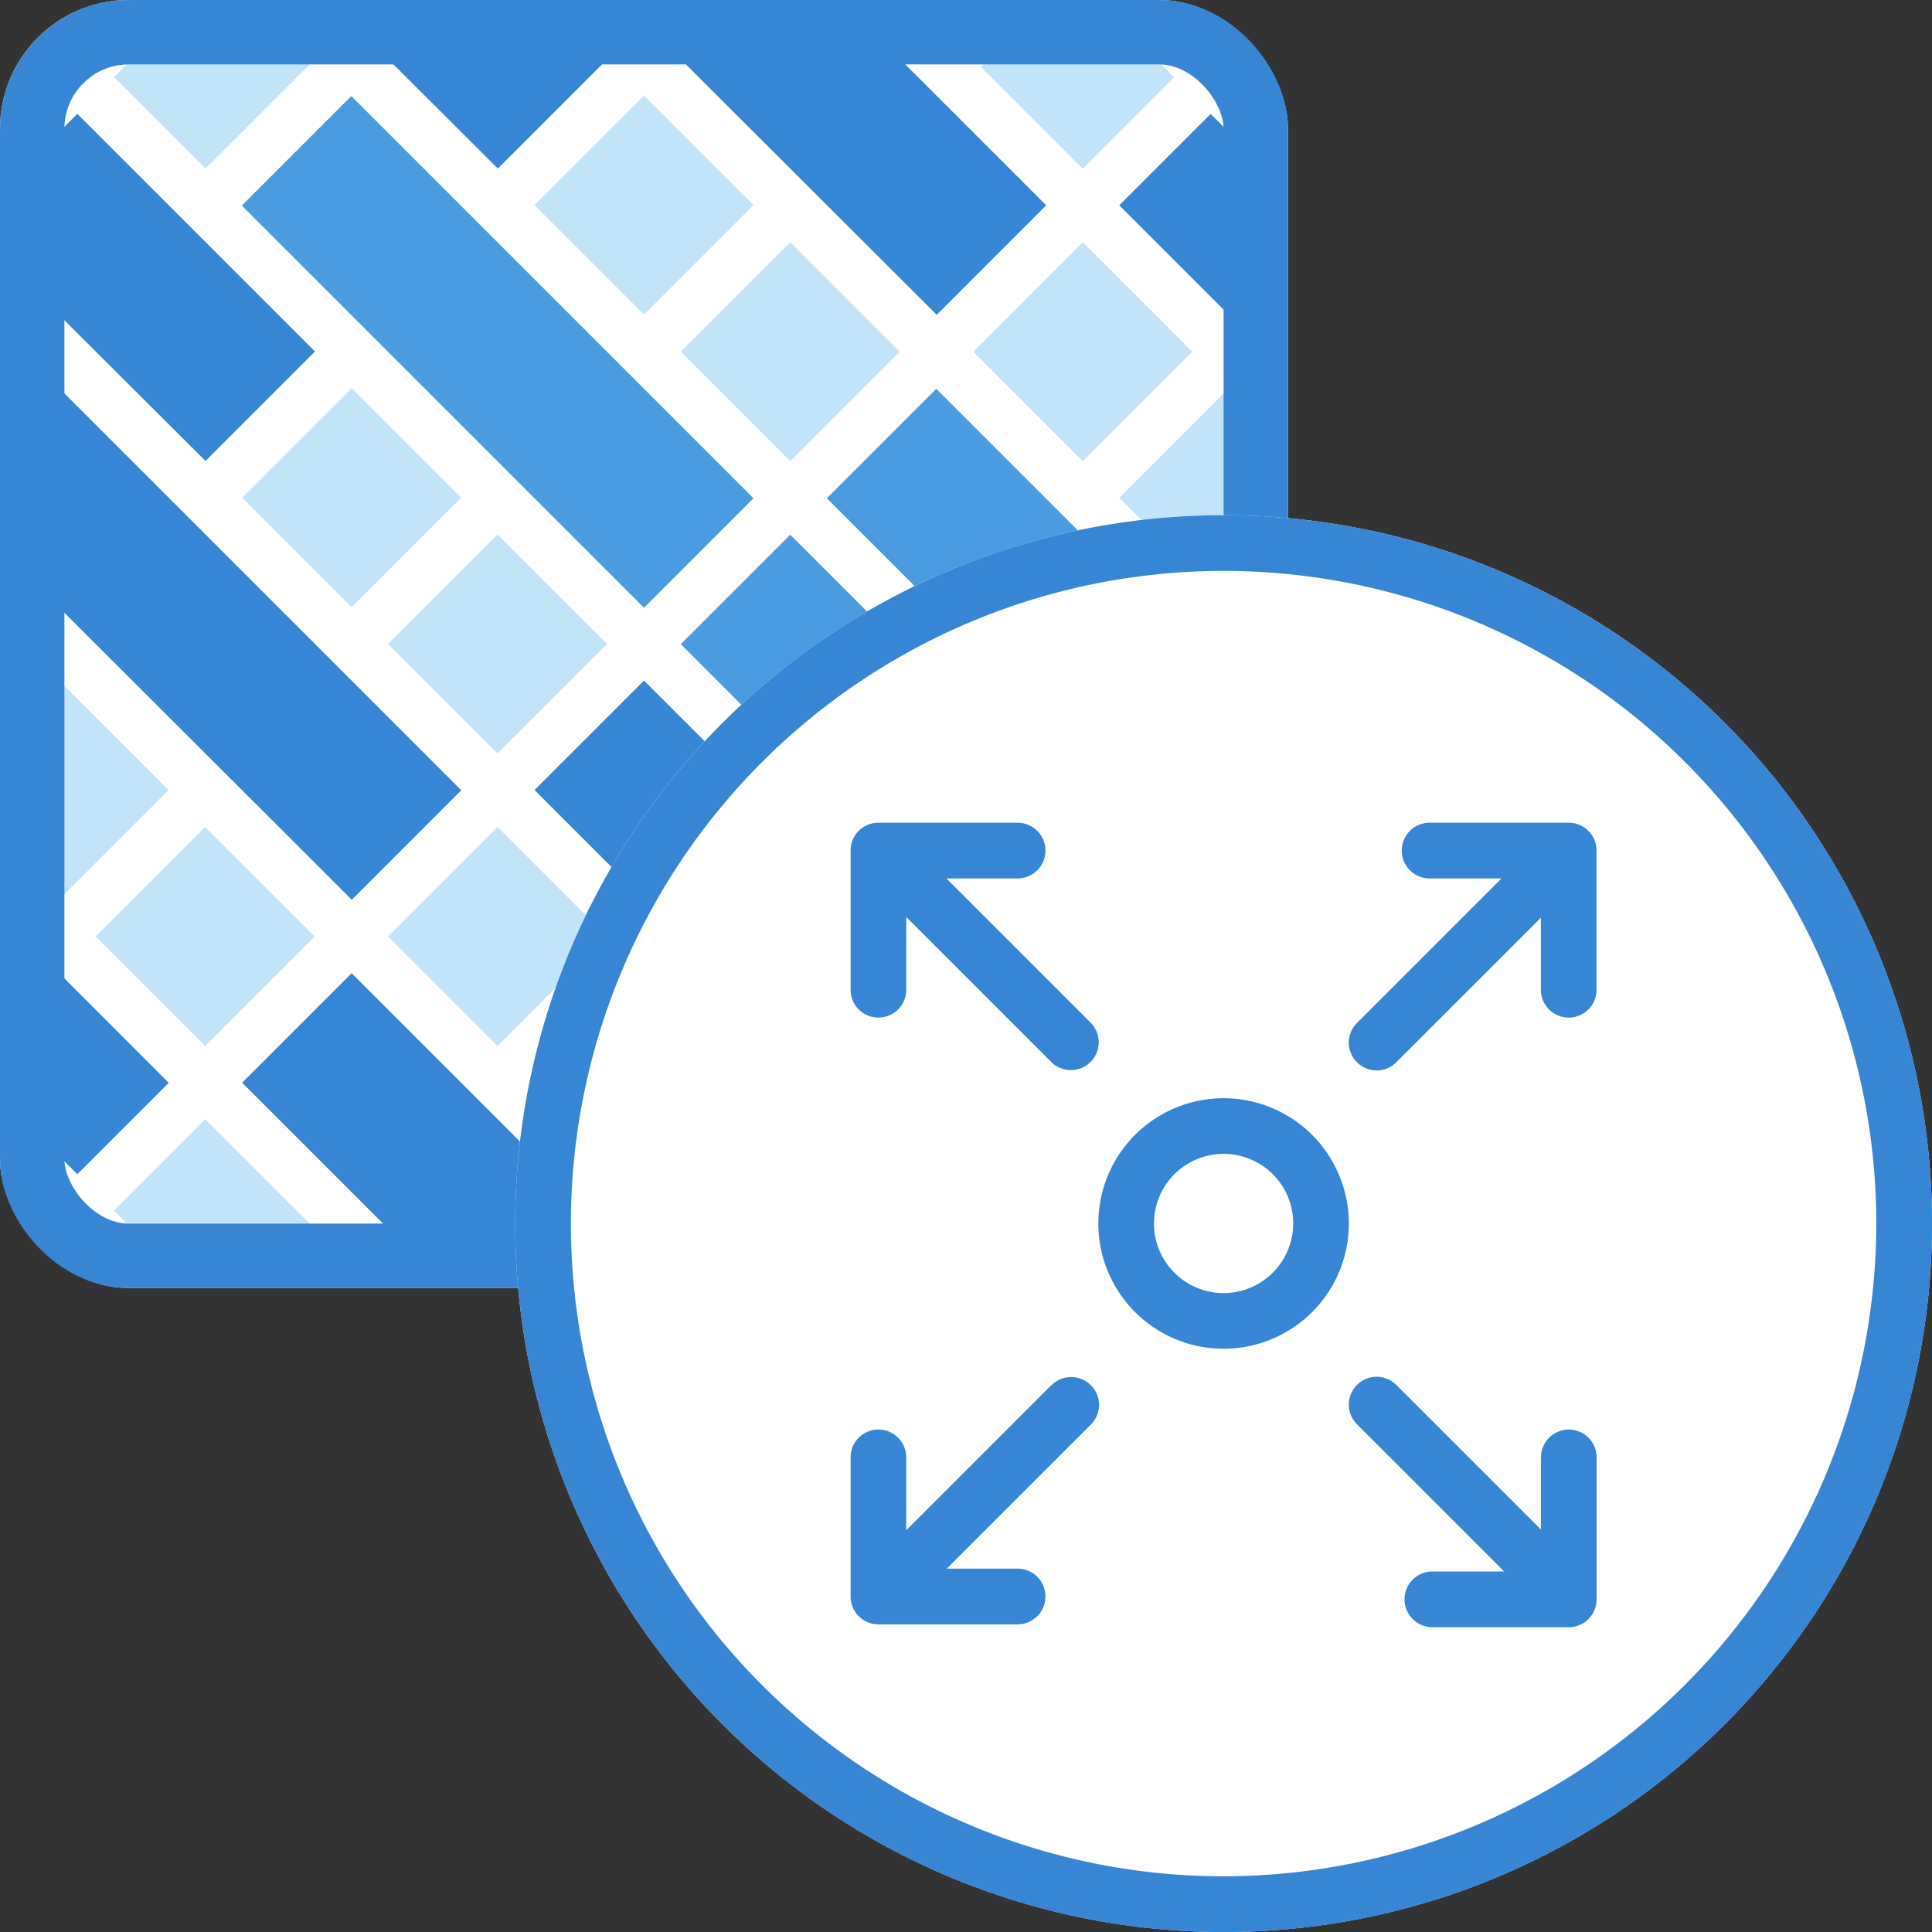 <svg xmlns="http://www.w3.org/2000/svg" width="30" height="30" viewBox="0 0 30 30"><rect x="0" y="0" width="30" height="30" fill="#333333" stroke="none"/><g transform="translate(-140 2417)"><rect width="30" height="30" transform="translate(140 -2417)" fill="none"/><g transform="translate(106 -2451)"><rect width="20" height="20" rx="2" transform="translate(34 34)" fill="#fff"/><path d="M35,59.067v2.839l.534.534,1.419-1.419Zm0-10.219V46.509l.534-.534,3.69,3.69-1.7,1.7Zm0,4.542V50.483l.25-.25,6.245,6.245-1.7,1.7Z" transform="translate(-0.333 -10.207)" fill="#3786d5"/><path d="M35,48.057V45.151l.25-.25,1.7,1.7-1.7,1.7ZM35,35.5V35h.5l-.25.25ZM49.941,35h2.09l.534.534-1.419,1.419-1.579-1.579Z" transform="translate(-0.333 -0.333)" fill="#c1e4f8"/><path d="M90.453,35H93.86l2.521,2.521-1.7,1.7Zm-4.542,0h3.406l.25.25-1.7,1.7Z" transform="translate(-46.136 -0.333)" fill="#3786d5"/><path d="M46.509,35h2.339l.25.25-1.7,1.7-1.419-1.419Zm16.532,0h.5v.5l-.25-.25Z" transform="translate(-10.207 -0.333)" fill="#c1e4f8"/><path d="M162.779,138.449v2.339l-.534.534-5.961-5.961,1.7-1.7Zm0-4.542v2.906l-.25.25-1.7-1.7,1.7-1.7Z" transform="translate(-109.445 -89.089)" fill="#3786d5"/><path d="M203.492,88.652v3.406l-1.953-1.953,1.7-1.7Z" transform="translate(-150.159 -48.376)" fill="#c1e4f8"/><path d="M203.492,46.509v2.839l-1.953-1.953,1.419-1.419Z" transform="translate(-150.159 -10.207)" fill="#3786d5"/><path d="M63.541,202.992v.5h-.5l.25-.25Zm-14.693.5H46.509l-.534-.534,1.419-1.419,1.7,1.7Z" transform="translate(-10.207 -150.159)" fill="#c1e4f8"/><path d="M71.2,183.136H68.3l-2.521-2.521,1.7-1.7,3.974,3.974Zm5.042,0H72.837l-2.521-2.521,1.7-1.7Z" transform="translate(-28.019 -129.803)" fill="#3786d5"/><path d="M52.031,162.779H49.693l-.25-.25,1.7-1.7,1.419,1.419Zm-16.532,0H35v-.5l.25.25Zm4.859-4.792,1.7-1.7,1.7,1.7-1.7,1.7Zm-2.839,1.7,1.7-1.7-1.7-1.7-1.7,1.7Zm13.057.568-1.7,1.7-1.7-1.7,1.7-1.7Z" transform="translate(-0.333 -109.445)" fill="#c1e4f8"/><path d="M116.706,137.631l-1.7,1.7-3.974-3.974,1.7-1.7Z" transform="translate(-68.732 -89.089)" fill="#3786d5"/><path d="M68.045,92.376l1.7-1.7,1.7,1.7-1.7,1.7Zm1.135-2.271-1.7,1.7-1.7-1.7,1.7-1.7Z" transform="translate(-28.019 -48.376)" fill="#c1e4f8"/><path d="M74.29,53.366l-1.7-1.7,1.7-1.7,1.7,1.7ZM72.019,51.1l1.7-1.7-6.245-6.245-1.7,1.7Zm2.839-1.7,1.7-1.7,3.974,3.974-1.7,1.7Z" transform="translate(-28.019 -7.663)" fill="#4b9be0"/><path d="M119.545,48.824l-1.7-1.7,1.7-1.7,1.7,1.7Zm-4.542,0,1.7-1.7-1.7-1.7-1.7,1.7Zm-2.271-5.677,1.7,1.7-1.7,1.7-1.7-1.7Z" transform="translate(-68.732 -7.663)" fill="#c1e4f8"/><g transform="translate(34 34)" fill="none" stroke="#3786d5" stroke-width="1"><rect width="20" height="20" rx="2" stroke="none"/><rect x="0.5" y="0.5" width="19" height="19" rx="1.5" fill="none"/></g></g><g transform="translate(147.479 -2409.521)"><circle cx="11" cy="11" r="11" transform="translate(0.521 0.521)" fill="#fff"/><path d="M211.945,209.964a1.945,1.945,0,1,0,1.945,1.945A1.947,1.947,0,0,0,211.945,209.964Zm0,3.026a1.081,1.081,0,1,1,1.081-1.081A1.082,1.082,0,0,1,211.945,212.99Z" transform="translate(-200.424 -200.39)" fill="#3786d5"/><path d="M19.3,3.743A11,11,0,1,0,3.743,19.3,11,11,0,1,0,19.3,3.743ZM11.521,21.656h0A10.135,10.135,0,1,1,21.656,11.521,10.147,10.147,0,0,1,11.521,21.656Z" transform="translate(0 0)" fill="#3786d5"/><path d="M132.152,120.423a.432.432,0,0,0-.432.432v1.121l-2.246-2.246a.432.432,0,1,0-.611.611l2.286,2.286h-1.115a.432.432,0,0,0,0,.865h2.118a.432.432,0,0,0,.432-.432v-2.2A.432.432,0,0,0,132.152,120.423Zm-8.036-.688-2.252,2.252v-1.132a.432.432,0,1,0-.864,0v2.161a.432.432,0,0,0,.432.432h2.161a.432.432,0,1,0,0-.865h-1.1l2.238-2.238a.432.432,0,1,0-.611-.611ZM132.152,111h-2.161a.432.432,0,0,0,0,.865h1.116l-2.244,2.244a.432.432,0,1,0,.611.611l2.245-2.245v1.119a.432.432,0,1,0,.864,0v-2.161A.432.432,0,0,0,132.152,111Zm-10.72,3.026a.432.432,0,0,0,.432-.432v-1.13l2.251,2.251a.432.432,0,1,0,.611-.611l-2.239-2.239h1.106a.432.432,0,1,0,0-.865h-2.161a.432.432,0,0,0-.432.432v2.161A.432.432,0,0,0,121.432,114.026Z" transform="translate(-115.271 -105.704)" fill="#3786d5"/></g></g></svg>